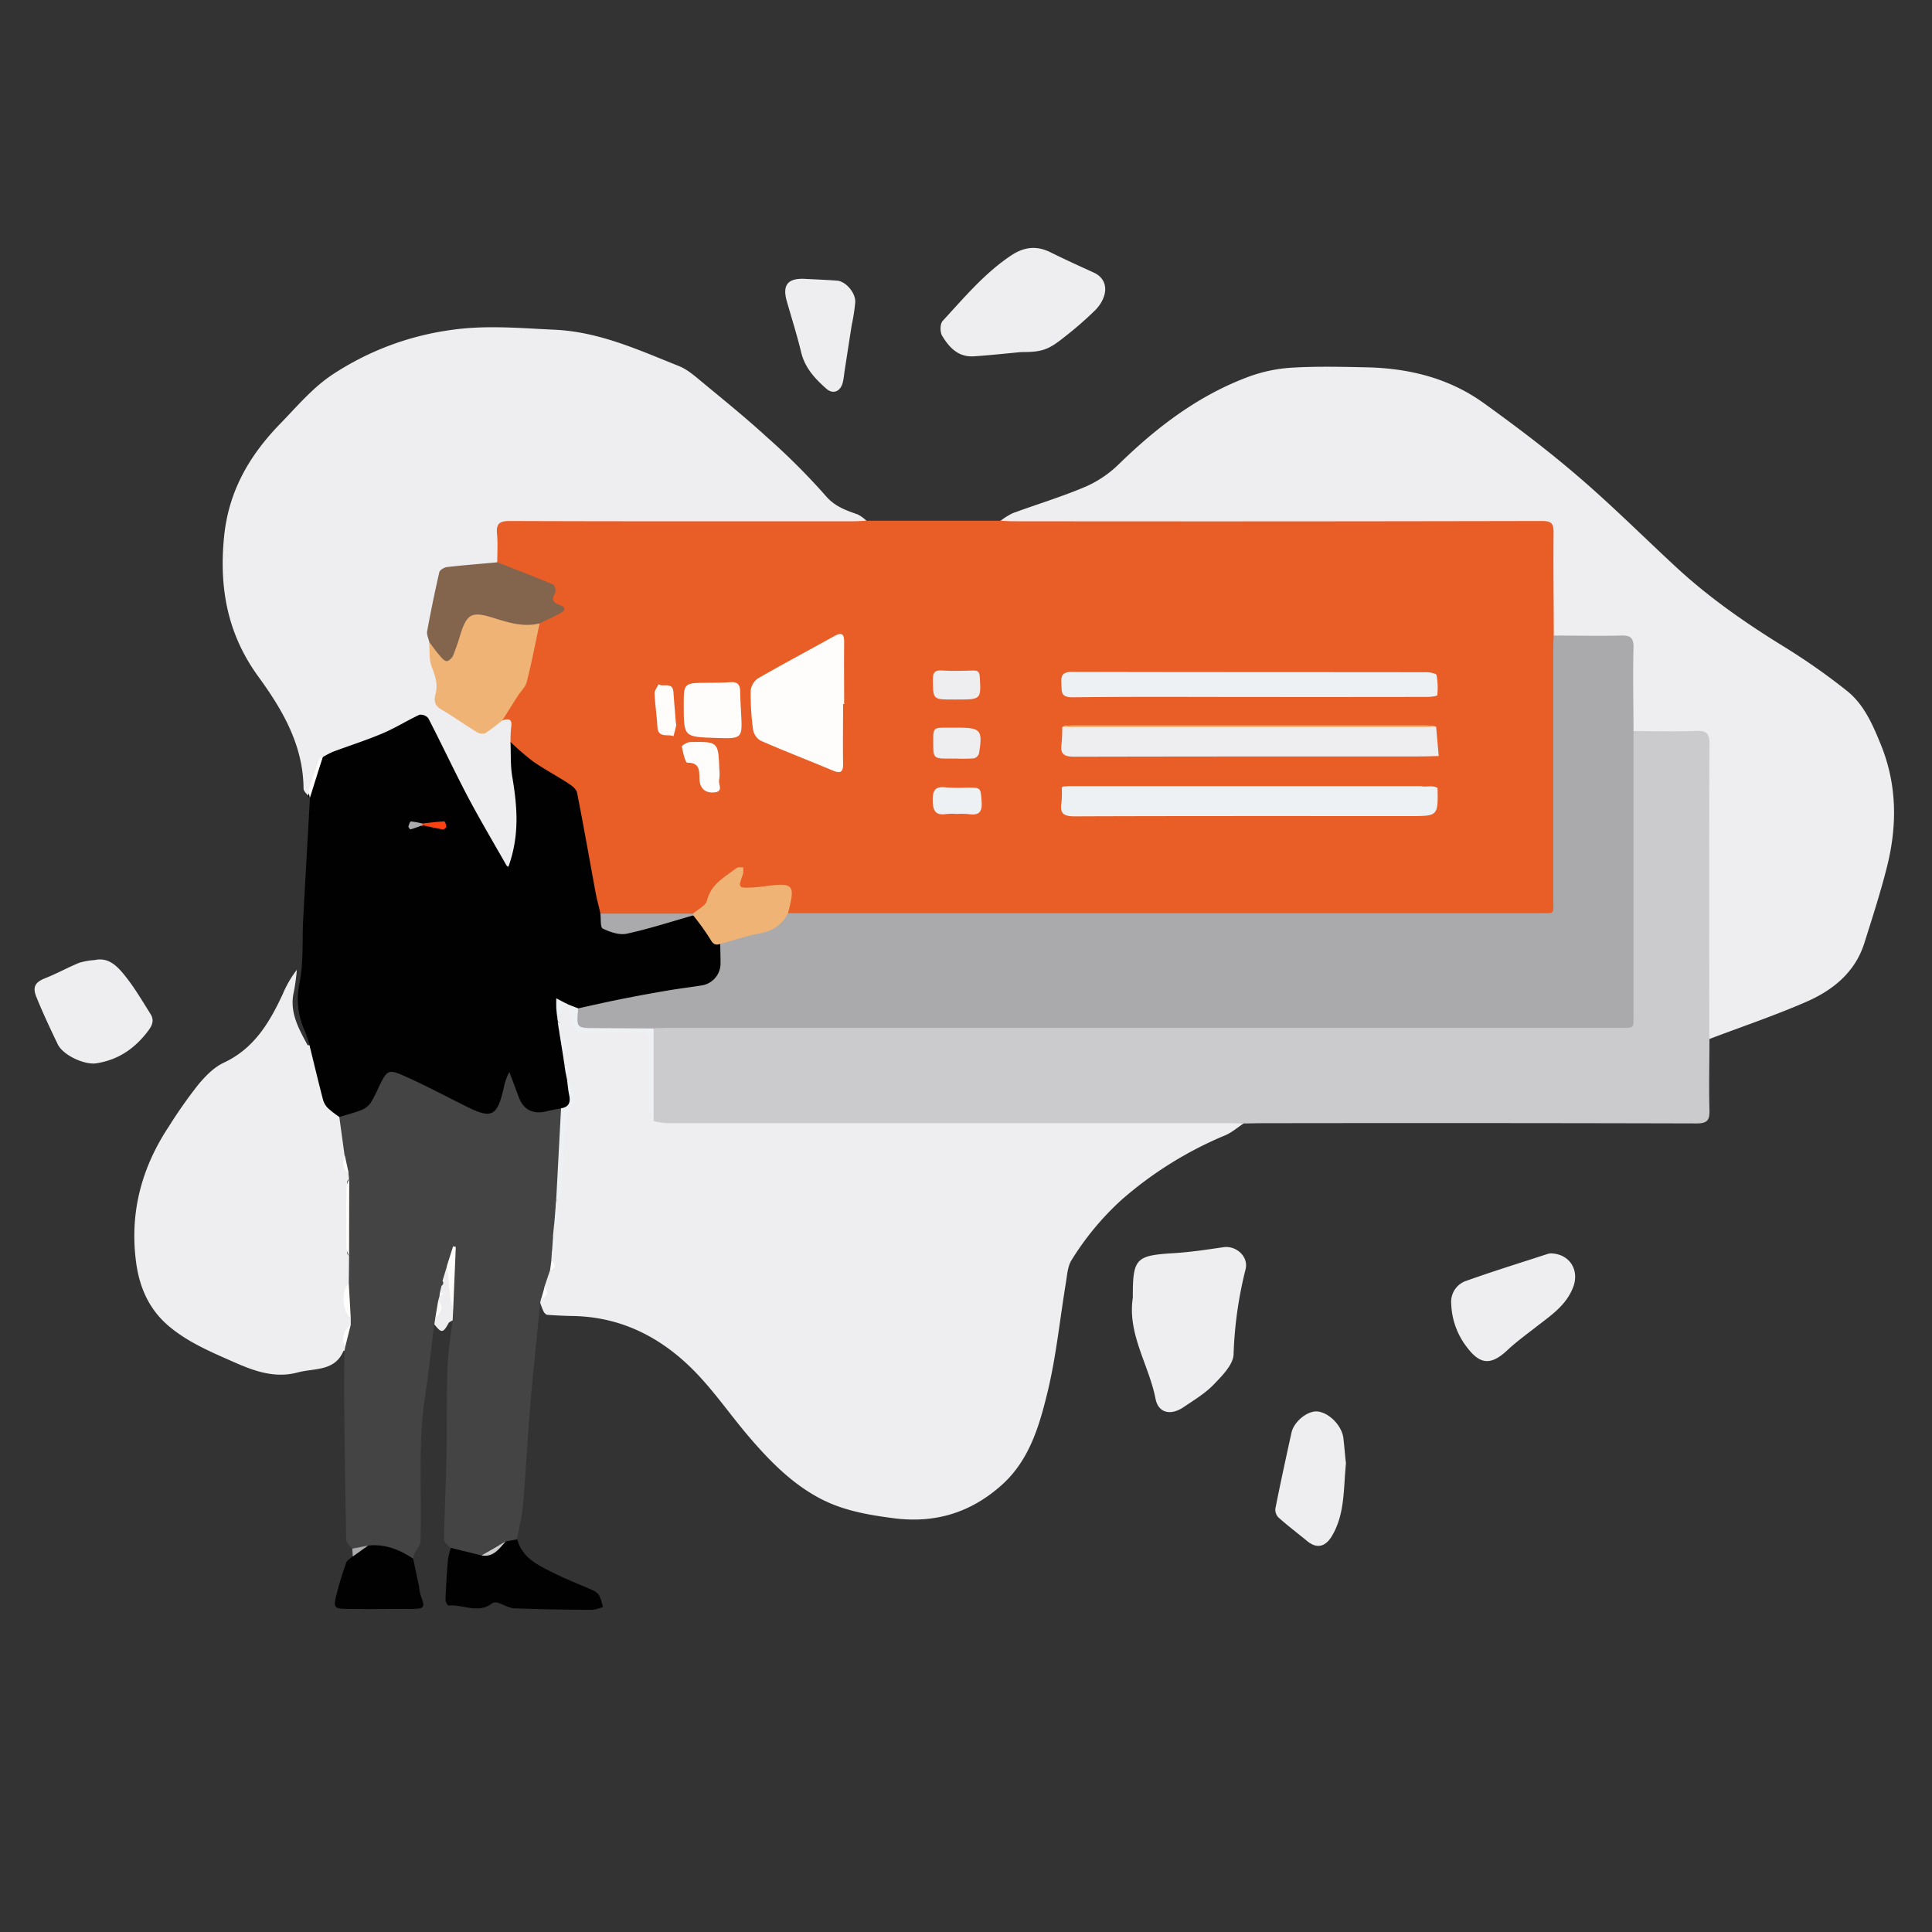 <?xml version="1.0"?>
<svg xmlns="http://www.w3.org/2000/svg" viewBox="0 0 600 600" width="600" height="600"><rect x="0" y="0" width="600" height="600" fill="#333333" stroke="none"/><defs><style>.cls-1{fill:#e95e27;}.cls-2{fill:#eeeef0;}.cls-3{fill:#cbcbcd;}.cls-4{fill:#010101;}.cls-5{fill:#444;}.cls-6{fill:#aaa9ab;}.cls-7{fill:#eef1f3;}.cls-8{fill:#fefdfb;}.cls-9{fill:#f0b376;}.cls-10{fill:#83654d;}.cls-11{fill:#fa4111;}</style></defs><g id="aktuelles"><path class="cls-1" d="M269.06,161.72h41.69c1.7-1.08,3.63-1,5.53-1q80.48,0,161,0c5.56,0,6.24.67,6.23,6.16,0,10.18.16,20.37-.09,30.56.24,9.08.08,18.16.09,27.24q0,27.24,0,54.48c0,4.68-.82,5.42-5.51,5.54-1.12,0-2.24,0-3.36,0H252.24a27.05,27.05,0,0,1-6.36-.32c-2.16-.73-1.46-2.44-1.27-3.93.55-4.18-.18-5.05-4.38-4.62a57.85,57.85,0,0,1-8,.59c-4-.16-4.39-.66-3-4.28a1.59,1.59,0,0,0,0-1.62c-3.41,2.24-7,4.07-8.32,8.4-1,3.17-2.78,5.65-6.61,5.61-7.81.22-15.61.12-23.4.13a12.34,12.34,0,0,1-4-.39c-1.69-.76-1.93-2.39-2.19-3.91-1.88-11-5.15-21.76-6.22-32.92a3.72,3.72,0,0,0-2.73-3.44c-7.28-2.46-12.43-7.71-17.37-13.25a5.87,5.87,0,0,1-.62-3.56,3.25,3.25,0,0,0-2-3.47,6.16,6.16,0,0,1,2.06-6c5.33-4.54,6.6-10.84,7.91-17.18.46-2.28.5-4.63,1.22-6.86,1.32-1.46,3.35-1.71,4.9-2.83,1.24-.9,2.3-1.63.39-2.91a2.39,2.39,0,0,1-1.08-2.92c.74-2.16-.37-3.1-2.21-3.71-4.47-1.49-8.46-4.11-12.91-5.64a3.06,3.06,0,0,1-2.29-2.24,38.08,38.08,0,0,1-.2-8.4c.18-3.24,1-4,4.38-4.23.9-.06,1.8-.05,2.69-.05q51.1,0,102.19,0C265,160.72,267.17,160.36,269.06,161.72Z"/><path class="cls-2" d="M386.17,348.94c-1.87,1.22-3.6,2.75-5.62,3.62a117.18,117.18,0,0,0-32.24,20.06,86.89,86.89,0,0,0-15.52,18.71c-1.23,1.93-1.37,4.63-1.76,7-1.87,11.29-3,22.76-5.67,33.85-2.56,10.54-5.63,21.27-14.26,29-9.52,8.51-20.47,11.95-33.32,10.35-7.72-1-15.26-2.26-22.2-5.71-9.16-4.57-16.25-11.78-22.83-19.44-5.66-6.59-10.61-13.84-16.62-20.07C205.81,415.6,193.29,409,178,408.7c-2.65-.05-5.3-.16-8-.37-.43,0-1-.62-1.21-1.08a21.66,21.66,0,0,1-1-2.61,1.67,1.67,0,0,1,0-1.35,4.74,4.74,0,0,0,1.12-3.73,14.3,14.3,0,0,1,1.43-4.92,3.42,3.42,0,0,0,.5-3.73,4.09,4.09,0,0,1,.2-2.35c1.19-1.58.95-3.28.44-5a5.19,5.19,0,0,1,.19-3c1.39-2,.9-4.15.59-6.3a3.58,3.58,0,0,1,.29-1.58c1.42-3.05.73-6.39,1.08-9.56a81.63,81.63,0,0,0,.94-12.32c-.11-2.7.16-5.17,1.95-7.56s.31-4.91-.56-7.31a3.52,3.52,0,0,1-.39-2c.29-1.15.49-2.28-.76-3.06a2.12,2.12,0,0,1-.38-2.17c1.45-2.69.84-5.08-1.11-7.26a1.79,1.79,0,0,1-.22-1.3,2.43,2.43,0,0,0,0-3.13,3.36,3.36,0,0,1-.06-1.48c.5-1.66.19-3.88,2.81-4.08a2.09,2.09,0,0,1,1,.54,4.67,4.67,0,0,1,1.61,3.9c-.12,2.84,1.43,3.73,4,3.73,5.16,0,10.31,0,15.47,0,4.1,0,4.72.64,4.75,4.67.06,6.5,0,13,0,19.51,0,1.28-.38,2.79,1.35,3.43,2.08.68,4.23.45,6.34.45q84.68,0,169.36,0C381.93,347.76,384.29,347.15,386.17,348.94Z"/><path class="cls-2" d="M482.54,197.45c0-10.64-.19-21.29-.06-31.93,0-2.86-.52-3.72-3.61-3.72q-82,.18-164.1.08c-1.34,0-2.68-.1-4-.16a20.73,20.73,0,0,1,3.73-2.34c7.54-2.78,15.27-5.1,22.65-8.24a34.93,34.93,0,0,0,10.41-7.08c11.88-11.57,24.86-21.44,40.56-27.19a47,47,0,0,1,13.33-2.7c7.66-.44,15.36-.26,23-.09,13.1.28,25.54,3.34,36.28,11.06,10.12,7.28,20.11,14.84,29.58,23,10.42,8.95,20.17,18.68,30.24,28s21.34,17.2,33.06,24.43a201.94,201.94,0,0,1,20,14c5.26,4.2,7.95,10.41,10.46,16.57,5.15,12.59,5.17,25.48,1.86,38.42-2,7.86-4.5,15.6-6.95,23.35-2.89,9.12-9.82,14.64-18.08,18.24-9.81,4.27-20,7.71-30,11.51-1.64-1.66-1.16-3.78-1.16-5.74q0-41.16,0-82.32c0-6.4,0-6.4-6.48-6.41-3.92,0-7.84,0-11.76,0-1.45,0-2.93.06-4.22-.8-1.23-1.4-1-3.13-1.06-4.78,0-6.59,0-13.18,0-19.76,0-4-.27-4.22-4.14-4.26-5-.05-10,0-15.07,0C485.41,198.51,483.78,198.73,482.54,197.45Z"/><path class="cls-2" d="M269.06,161.72c-1.34.06-2.68.16-4,.16-35.6,0-71.19.06-106.79-.08-3.39,0-4.2,1-3.91,4.1.27,2.88.07,5.81.07,8.72-4.07,1.69-8.45,1.88-12.73,2.15-3.05.19-4.35,1.28-4.82,4.21-.61,3.85-1.61,7.64-2.6,11.41a13.36,13.36,0,0,0-.48,6.61c.07,3.8.37,7.53,2.34,11,.85,1.5.48,3.27.12,4.92-.56,2.57.37,4.29,2.73,5.43a39.46,39.46,0,0,1,7.58,4.9c2.19,1.76,4.05,2,6.21.1a5.36,5.36,0,0,1,3.24-1.62c2-.7,3.13-.43,2.73,2.11a39,39,0,0,0-.2,4.6c.91,7.88,2.18,15.71,3,23.6.45,4.62-1.26,9.06-2.17,13.54-.41,2-1.85,2.08-3.3,0a106.4,106.4,0,0,1-8.1-13.14c-4.73-9.25-9.1-18.7-14-27.87-2.19-4.08-2-3.82-6.23-2-8,3.47-15.32,8.5-24.2,9.71a6.28,6.28,0,0,0-2.73,1.24,46.91,46.91,0,0,0-4.34,11.37,3,3,0,0,1-.15.94c-.72-1-2.06-2-2.06-2.92-.08-13.36-6.43-24.3-13.86-34.53C70.72,197.18,68,182.86,69.58,166.75c1.39-14.13,7.78-25.13,17.19-34.9C92,126.49,96.9,120.6,103,116.5a88.58,88.58,0,0,1,36.92-14c10.83-1.6,21.48-.6,32.29-.1,13.94.64,26.12,6.3,38.6,11.27,2.71,1.07,5.07,3.2,7.38,5.1,6.7,5.55,13.45,11,19.87,16.89a205.79,205.79,0,0,1,18.29,18.24c2.91,3.44,6.35,4.56,10.09,5.89A11,11,0,0,1,269.06,161.72Z"/><path class="cls-3" d="M507.28,227.05c6.49,0,13,.18,19.47-.06,3.18-.11,4.16.74,4.14,4-.13,29.09-.07,58.17-.07,87.26,0,1.45,0,2.9.07,4.36,0,7.38-.2,14.77,0,22.15.1,3.19-.75,4.14-4,4.13q-67.16-.17-134.32-.07c-2.12,0-4.25.06-6.38.09-1.34,0-2.68-.09-4-.09q-87.51,0-175,0a25.9,25.9,0,0,1-4.16-.66,3.74,3.74,0,0,1-.53-2.23c0-8.32,0-16.65,0-25a2.76,2.76,0,0,1,.53-1.87c2.14-1.42,4.56-.93,6.88-.93q107.49,0,215,0h74.35c1.23,0,2.47-.05,3.7,0,2.22,0,3.33-.93,3.26-3.22,0-1.12,0-2.24,0-3.36q0-39.36,0-78.71C506.17,230.85,505.71,228.74,507.28,227.05Z"/><path class="cls-4" d="M100.21,235.14a27.37,27.37,0,0,1,3.17-1.66c5.09-1.91,10.3-3.55,15.3-5.67,4-1.68,7.66-4,11.59-5.84a3.06,3.06,0,0,1,2.75,1.1c4.14,8,8,16.24,12.19,24.24,3.89,7.36,8.16,14.53,12.54,22.26,3.67-9.87,2.93-19,1.34-28.34-.61-3.53-.39-7.2-.55-10.81a82.32,82.32,0,0,0,6.94,6c3.53,2.47,7.37,4.49,11,6.84,1.1.72,2.51,1.79,2.73,2.9,2.06,10.42,3.88,20.88,5.81,31.32.39,2.09,1,4.14,1.45,6.21,2,5.53,4.12,6.64,10.11,5.1,4.75-1.21,9.63-2,14.11-4.13,1.37-.65,2.89-.21,4.27-.71,2.9.27,4.12,2.6,5.22,4.71a9.9,9.9,0,0,0,4.31,4.74c1.3,6.7.32,10-3.7,12.44a4.75,4.75,0,0,1-1.8.86c-12.62,1.53-25,4.43-37.34,7.26a4.27,4.27,0,0,1-1.67,0c-1.48-.3-2.53-1.38-3.78-2.12l-.1-.15-.18,0c-1.38-.22-2.43,0-2.41,1.74a4.73,4.73,0,0,1-.44,2.56l.15,1.23c1.26.73.9,1.69.38,2.67l.19,1.35a8.89,8.89,0,0,1,1.19,7.4l.33,2.1c1.24.74.85,1.74.42,2.74l.39,1.89c1.06,1.62,1,3.54,1.35,5.34.37,2.08-.87,3.3-2.73,4-2.84.38-5.49,1.69-8.55,1.18a6.54,6.54,0,0,1-5.65-4.51c-.74-2-1.46-4-2.55-6.61-.64,2.69-1,4.84-1.71,6.89-1.59,4.62-3.94,5.86-8.46,4.1-6.26-2.43-12.09-5.8-18.1-8.76-8.58-4.23-8.69-4.33-12.93,4.21-2.46,4.95-7.14,5.09-11.51,6.12-4-1.61-6.22-4.2-6.25-8.87,0-3.55-1.47-7-2.64-10.38-.38-1.1-1.24-2.24-.17-3.44-.55-1.57-1-3.17-1.67-4.71A23.74,23.74,0,0,1,93,305.35c1.33-6.37.8-13.11,1.15-19.69.67-12.6,1.4-25.2,2.1-37.79h-.08c-1-.63-.14-1.4,0-1.9C97.51,242.35,99,238.81,100.21,235.14Z"/><path class="cls-5" d="M105.45,346.87c2.34-.72,4.73-1.31,7-2.22a6.4,6.4,0,0,0,2.72-2.25,40.37,40.37,0,0,0,2.44-4.77c2.69-5.48,2.91-5.74,8.59-3.19,6.22,2.8,12.26,6,18.36,9.06,8.13,4.07,9.79,3.31,11.87-5.56a16.2,16.2,0,0,1,1.76-5c1,2.66,2,5.32,3,8,1.47,3.75,4.42,5.19,8.45,4.2,1.5-.37,3-.63,4.56-.93,1.28,3.33.73,6.82.43,10.17-.46,5.19-.83,10.38-1.18,15.57-.08,1.1.16,2.26-.78,3.14l-.11,1.25c.16,2.07.74,4.18-.5,6.14l-.31,3.23c.41,1.65.76,3.3-.34,4.85l-.18,2.61c1.14,1.31.27,2.37-.45,3.44l-1.76,5.21c.53,1.42-.1,2.51-1,3.54l-.27,1.3c-1,10.34-2.12,20.67-3,31-.89,10.69-1.46,21.41-2.37,32.1-.3,3.46-1.21,6.86-1.84,10.29-1,1-2.41,1.06-3.68,1.4-3.26.31-5.52,2.4-7.86,4.37-3.64.72-6.51-.82-9.11-3.14-.71-.81-2.05-1.63-2-2.43.14-8.58.6-17.15.77-25.73.19-9.18,0-18.36.31-27.53.17-5,1-10,1.57-14.94-1-1.09-.27-2.34-.33-3.52.12-5.28-.12-10.57.17-15.85a9.25,9.25,0,0,1-.51,2.26,29.91,29.91,0,0,0-1.44,4.63,16,16,0,0,0-.45,1.81,13.92,13.92,0,0,1-.34,1.8,12.12,12.12,0,0,0-.38,1.79q-.08.7-.21,1.41c-.44,1.75-.69,3.55-1.09,5.31-.18.66-.32,1.35-1.11,1.58-.92,7.31-1.65,14.64-2.78,21.9-2.36,15.1-1,30.29-1.48,45.43,0,1.4-1.36,2.74-2,4.13a5.38,5.38,0,0,0-.25,1.35c-1.47.33-2.57-.62-3.75-1.16A19.73,19.73,0,0,0,114.19,481c-1.59-.21-3.19.85-4.78,0-.65-.9-1.87-1.8-1.88-2.72-.31-15.56-.49-31.12-.66-46.69,0-4,.07-8.06.11-12.09a1.65,1.65,0,0,1-.67-1.34c.16-2.42,1.34-4.59,1.61-7-.06-.72,0-1.44-.08-2.16-1-3.47-.36-7-.6-10.55-.12-2.89-.1-5.78,0-8.68.13-7.59,0-15.18,0-22.77a14.3,14.3,0,0,1,0-2.36,10,10,0,0,0-1.25-5.85C104.29,354.89,103.75,350.93,105.45,346.87Z"/><path class="cls-2" d="M108.41,390l-.09,8.64c-1.18,3.68-1.61,7.31.61,10.79v2c-1.32,2.1-2.68,4.19-1.71,6.86l-.24,1.2c-.11,0-.29,0-.32.06-2.72,6.42-9,5.29-14.13,6.66-7.14,1.93-13.54-.38-20-3.25-7-3.09-13.94-6-19.87-10.92-6.28-5.21-9.33-12.07-10.39-20-2.06-15.4,1.68-29.4,10.19-42.24a147.71,147.71,0,0,1,9-12.81c2.23-2.71,4.93-5.5,8-6.94,9.47-4.41,14.25-12.51,18.36-21.35a33.26,33.26,0,0,1,4.37-7.52,65.38,65.38,0,0,1-.91,6.72c-1.5,6.31,1.41,11.43,4.21,16.61.07.12.42.1.64.14,1.39,5.67,2.74,11.36,4.22,17a6.12,6.12,0,0,0,1.62,2.61,32.44,32.44,0,0,0,3.41,2.62q.81,6,1.64,11.95c.12,1.9.13,3.82,1.2,5.51l.17,1.88a1.16,1.16,0,0,0-.58,1.11c0,7.28,0,14.57,0,21.85C107.9,389.58,108.18,389.74,108.41,390Z"/><path class="cls-2" d="M351.81,403v-.67c0-11.48,1.05-12.45,12.59-13.14,5.2-.32,10.38-1.1,15.55-1.86,4-.59,7.85,2.95,6.88,6.84a123.93,123.93,0,0,0-3.73,26.4c-.09,3.23-3.58,6.72-6.2,9.44s-6.12,4.82-9.34,7c-3.91,2.66-7.82,1.89-8.7-2.61C356.81,423.83,350.07,414.33,351.81,403Z"/><path class="cls-2" d="M317.17,109.34c-5,.46-9.85,1-14.72,1.32s-7.68-2.78-9.86-6.38c-.69-1.14-.67-3.71.15-4.6,6.65-7.2,12.95-14.78,21.24-20.32,4-2.69,7.92-3.16,12.27-1s8.87,4.22,13.34,6.25c5.23,2.37,4.28,7.93.56,11.7a110.36,110.36,0,0,1-9.58,8.35C325.48,108.75,323.51,109.34,317.17,109.34Z"/><path class="cls-2" d="M29.46,298.15c4-.91,6.67,1.67,8.7,4.08,3.27,3.89,5.87,8.36,8.59,12.69,1.07,1.7.75,3.24-.64,5.09-4.15,5.55-9.3,9.15-16.22,10.21-3.66.56-10.41-2.53-12-6-2.31-4.81-4.59-9.65-6.59-14.59-1.32-3.24-.26-4.66,2.81-5.87,3.59-1.42,7-3.33,10.56-4.78A22.5,22.5,0,0,1,29.46,298.15Z"/><path class="cls-2" d="M481.58,389.25c5.83.11,9,5.13,7,10.43-2.15,5.71-6.93,8.82-11.4,12.31-3.07,2.39-6.24,4.69-9.07,7.34-4.83,4.5-8.2,4.67-12.27-.59a23.28,23.28,0,0,1-5.15-13.87,6.85,6.85,0,0,1,4.63-7.08c8.39-3,16.92-5.63,25.39-8.39A5.2,5.2,0,0,1,481.58,389.25Z"/><path class="cls-4" d="M140,480.69l9.58,2.37c2.86-.85,5-2.83,7.5-4.37l3.57-.63c1.61,6,6.79,8.18,11.63,10.6,3.69,1.84,7.56,3.33,11.32,5a5.36,5.36,0,0,1,2.42,1.68,15.65,15.65,0,0,1,1.2,3.73,12.9,12.9,0,0,1-3.35.89c-8.06-.07-16.12-.16-24.17-.49-1.71-.07-3.36-1.18-5.07-1.71a2.25,2.25,0,0,0-1.74.12c-4.37,3.43-9.1.32-13.63.73-.27,0-.94-1.19-.92-1.8q.25-6.15.77-12.28A27.89,27.89,0,0,1,140,480.69Z"/><path class="cls-2" d="M418,454.44c-.81,8-.27,15.74-4.39,22.63-2,3.31-4.65,4-7.65,1.53s-6.12-4.83-9-7.41a3.47,3.47,0,0,1-.87-2.75c1.57-7.86,3.26-15.69,5-23.53.7-3.24,4.6-6.55,7.63-6.58,3.46,0,7.75,3.91,8.44,8C417.52,449.17,417.7,452.07,418,454.44Z"/><path class="cls-2" d="M249.67,86.59c3.45.18,6.9.31,10.33.57,2.61.21,5.69,3.67,5.61,6.62A57.82,57.82,0,0,1,264.5,101c-.74,4.71-1.46,9.42-2.19,14.13-.18,1.21-.28,2.43-.57,3.61-.68,2.83-3,3.83-5.09,2-3.52-3.11-6.68-6.48-7.85-11.36-1.3-5.41-3-10.72-4.52-16.09C243,88.53,244.66,86.43,249.67,86.59Z"/><path class="cls-4" d="M114.31,480c5.25-.59,9.78,1.24,14,4.06.61,2.89,1.23,5.78,1.83,8.67a17.2,17.2,0,0,0,.47,2.63c1.49,3.93,1.28,4.29-2.82,4.3-6.69,0-13.38.11-20.07,0-3.93-.05-4.21-.44-3.27-4.24.84-3.41,1.9-6.77,3.06-10.08.28-.8,1.32-1.32,2-2A28.16,28.16,0,0,1,114.31,480Z"/><path class="cls-2" d="M137.42,397.78c.5-1.64,1-3.28,1.49-4.92,1.78.65,1.55,2.19,1.6,3.6.13,3.4-.25,6.82.23,10.22-.05,1.12-.11,2.25-.16,3.38-.43.27-1,.43-1.25.82-1.72,3.15-2.24,3.22-4.44.4.09-.63.19-1.26.28-1.89,1.17-1.7,1.8-3.48.93-5.52l.35-1.2c.48-.45.77-.93.22-1.53l.46-1.84A1,1,0,0,0,137.42,397.78Z"/><path class="cls-6" d="M114.31,480l-4.74,3.38-.16-2.44Z"/><path class="cls-6" d="M179.56,313.16c4.47-1,8.94-2,13.43-2.9q7.08-1.41,14.2-2.62c3.64-.62,7.31-1.06,11-1.65a6.93,6.93,0,0,0,5.58-6.51c0-2.11-.06-4.21-.1-6.31.56-1.52,2-1.69,3.25-2,2.62-.55,5.16-1.37,7.76-1.95,3.54-.8,6.9-1.81,8.91-5.2a1.07,1.07,0,0,1,1.17-.44q44.88,0,89.76,0H478c5,0,4.37.69,4.38-4.55q0-38.64,0-77.3c0-1.45.08-2.91.13-4.36,6.93,0,13.86.17,20.79,0,3-.08,4.05.58,4,3.82-.23,8.59,0,17.2,0,25.81q0,43.71,0,87.42c0,5.37.52,4.78-4.94,4.78H208c-1.68,0-3.36.09-5,.14-2.23,1-4.59.43-6.89.48-4.22.11-8.45,0-12.67,0C178.55,319.89,177.3,317.69,179.56,313.16Z"/><path class="cls-2" d="M446,225.69l.78,8.76c.17.29.09.4-.23.34-2,.05-4,.13-6,.13-35.65,0-71.3,0-106.94.08-3.34,0-4.39-.92-3.93-4.1a41.89,41.89,0,0,0,.19-5c.84-.86,1.91-.46,2.87-.46q55.33,0,110.66,0A5.06,5.06,0,0,1,446,225.69Z"/><path class="cls-7" d="M446.45,244.71c.15,8.73.15,8.73-8.54,8.73-34.69,0-69.38-.05-104.07.08-3.37,0-4.77-.72-4.2-4.21a30.51,30.51,0,0,0,.09-4.69c.52-.67,1.32-.24,1.95-.48H441.26C443,244.54,444.81,243.73,446.45,244.71Z"/><path class="cls-8" d="M261.83,218.63c0,6.15-.1,12.3,0,18.45.06,2.86-.87,3.2-3.32,2.17-7.42-3.13-14.94-6-22.32-9.24a5,5,0,0,1-2.32-3.42,82.22,82.22,0,0,1-.74-12,5.31,5.31,0,0,1,2.19-3.86c7.85-4.53,15.86-8.77,23.77-13.18,2.49-1.38,3.1-.51,3.07,2-.07,6.37,0,12.75,0,19.13Z"/><path class="cls-7" d="M388.52,216.45c-18.49,0-37-.12-55.46.1-3.84,0-3.28-1.92-3.44-4.32-.18-2.72.57-3.58,3.44-3.57,36.64.1,73.29.06,109.93.11,1.1,0,3,.36,3.14.86a21.58,21.58,0,0,1,.23,6.27c0,.27-2,.53-3,.53Q415.93,216.48,388.52,216.45Z"/><path class="cls-9" d="M156,223.71a59.32,59.32,0,0,1-5.29,4,3.09,3.09,0,0,1-2.62-.35c-3.79-2.32-7.44-4.9-11.26-7.17-2-1.19-2.05-2.85-1.59-4.6.8-3,0-5.53-1.11-8.34-.95-2.34-.63-5.19-.87-7.82,2.33-.62,2.77,1.27,3.55,2.69.42.77.65,1.82,1.73,1.83s1.58-1.1,2-2c1-2.26,1.33-4.75,2.34-7,2.1-4.71,4.44-5.88,9.34-4.21a66.56,66.56,0,0,0,15.35,2.89c-1.3,6.09-2.47,12.2-4,18.23-.38,1.52-1.8,2.76-2.7,4.16C159.25,218.55,157.64,221.14,156,223.71Z"/><path class="cls-10" d="M167.57,193.59c-5.14,1.31-9.93-.34-14.71-1.81-6.32-1.95-7.87-1.16-9.89,5.29a67.84,67.84,0,0,1-2.29,6.61c-.33.76-1.52,1.77-2.07,1.64-.88-.22-1.62-1.22-2.29-2-1.08-1.25-2-2.6-3-3.91-.24-1.12-.86-2.32-.67-3.36q1.69-9.21,3.78-18.34c.17-.7,1.51-1.5,2.37-1.6,5.21-.6,10.45-1,15.67-1.48,5.78,2.27,11.59,4.48,17.31,6.9.52.22,1,2.09.59,2.7-1.25,2.09-.49,3,1.49,3.66,2.32.79,1.39,1.88,0,2.64C171.8,191.65,169.66,192.58,167.57,193.59Z"/><path class="cls-9" d="M244.72,283.62c-1.83,3.68-4.8,5.52-8.86,6.28s-8.16,2.15-12.23,3.27c-1.45.45-2.18.05-3-1.42a76.94,76.94,0,0,0-5.34-7.46c-.27-.09-.38-.21-.31-.34s.16-.22.24-.22c1.5-1.32,3.92-2.43,4.32-4,1.27-5.2,5.53-7.32,9.16-10.14.47-.37,1.38-.18,2.08-.25a6.69,6.69,0,0,1-.05,2.15c-1.53,4.28-1.56,4.34,3.1,4.11,2.56-.12,5.1-.62,7.66-.79,4-.25,4.89.78,4.2,4.61C245.43,280.81,245.05,282.21,244.72,283.62Z"/><path class="cls-8" d="M230.14,221.17c.47,8.28.47,8.28-7.88,8-9.9-.31-9.9-.31-9.92-10.06,0-7,0-7,7.12-7.07,2.47,0,4.94,0,7.39-.18,2-.16,2.93.58,3,2.58C229.89,216.69,230,218.93,230.14,221.17Z"/><path class="cls-2" d="M297.11,235.59h-2c-5.28,0-5.28,0-5.28-5.25,0-4.36,0-4.36,4.48-4.36h3c7.3,0,7.95.75,6.71,8.07a2.29,2.29,0,0,1-1.57,1.47A50.23,50.23,0,0,1,297.11,235.59Z"/><path class="cls-6" d="M215.21,283.73a5.35,5.35,0,0,0,.07.56c-6.87,1.94-13.68,4.18-20.64,5.68-2.3.5-5.19-.51-7.44-1.59-.81-.4-.53-3-.75-4.66Z"/><path class="cls-8" d="M223.4,239.07a11.18,11.18,0,0,1-.05,3c-.39,1.37,1.45,3.67-1.37,4s-4.6-1.1-4.74-4c-.12-2.56.26-5.22-3.79-5.21-.61,0-1.37-3.24-1.69-5-.06-.33,1.66-1.39,2.58-1.41C223.07,230.3,223.07,230.35,223.4,239.07Z"/><path class="cls-2" d="M297,217.24h-1c-6.32,0-6.22,0-6.28-6.22,0-2.18.53-2.93,2.77-2.79,3.22.19,6.47.12,9.7,0,1.65-.06,2,.57,2.1,2.12C304.67,217.24,304.72,217.24,297,217.24Z"/><path class="cls-7" d="M297.1,252.78a20.14,20.14,0,0,0-3,0c-3.41.54-4.39-.69-4.43-4.23s1.1-4.41,4.31-4a53.76,53.76,0,0,0,6.35.05c4.44,0,4.18,0,4.52,4.37.26,3.4-1,4.32-4.07,3.86A25,25,0,0,0,297.1,252.78Z"/><path class="cls-8" d="M209.91,224.64a1.32,1.32,0,0,1,.08.67c-.24,1.11-.55,2.21-.83,3.32-1.78-.76-4.79.74-5-2.94-.18-3.45-.73-6.88-.88-10.33,0-.93.8-1.9,1.23-2.85,1.45,1,4.41-.92,4.63,2.46C209.36,218.09,209.64,221.2,209.91,224.64Z"/><path class="cls-9" d="M446,225.69c-1.34.05-2.68.13-4,.14l-112.15,0a14.84,14.84,0,0,1,2.81-.55q55.22,0,110.42,0A22.72,22.72,0,0,1,446,225.69Z"/><path class="cls-9" d="M446.45,244.71l-5.19-.58Z"/><path class="cls-9" d="M331.68,244.14l-1.95.48Z"/><path class="cls-2" d="M330.94,189.5l-.64.57Z"/><path class="cls-9" d="M446.55,234.79a.27.27,0,0,1,.23-.34,2.43,2.43,0,0,1,.14.2Z"/><path class="cls-7" d="M179.56,313.16c-.57,6.12-.57,6.11,5.34,6.13s12,.07,18.08.11q0,14.39,0,28.75c-.41-1-1.15-2-1.16-3-.11-7-.19-14.05,0-21.08.08-2.86-.91-3.6-3.63-3.51-5.46.19-10.93,0-16.39.08-2.92,0-4.23-1.2-4.34-4.16-.06-1.55-.83-3.08-1.28-4.62Z"/><path class="cls-7" d="M172.71,373.07l1.53-28.88c2.35-.36,3-1.72,2.55-4-.35-1.59-.47-3.22-.69-4.83,2.27,1.92,2.68,6.45,1.09,8.82a9.88,9.88,0,0,0-1.62,4.45c-.59,7.51-.93,15-1.47,22.57C174.05,371.87,173.19,372.46,172.71,373.07Z"/><path class="cls-7" d="M175,328.66q-.59-3.71-1.19-7.4C176.24,322.52,176.88,326.53,175,328.66Z"/><path class="cls-7" d="M173.05,316c-.1-1-.23-1.93-.29-2.9s0-1.68,0-3.06l3.15,1.66Z"/><path class="cls-7" d="M172.1,380.46c.17-2,.33-4.09.5-6.14C173.72,376.47,174.66,378.61,172.1,380.46Z"/><path class="cls-7" d="M171.45,388.54c.11-1.62.22-3.23.34-4.85C173.12,385.41,173.88,387.08,171.45,388.54Z"/><path class="cls-8" d="M168.09,403.34c.32-1.18.65-2.36,1-3.54C170.67,401.51,169.8,402.54,168.09,403.34Z"/><path class="cls-7" d="M175.71,333.5l-.42-2.74C177.51,331.35,177.33,332.31,175.71,333.5Z"/><path class="cls-7" d="M173.58,319.91c-.13-.89-.26-1.78-.38-2.67l1.57,1.16Z"/><path class="cls-8" d="M170.82,394.59l.45-3.44C172.37,392.46,173,393.7,170.82,394.59Z"/><path class="cls-8" d="M100.21,235.14q-2,6.38-4,12.74c-.1-.92-.52-1.93-.28-2.75.94-3.18,2.07-6.3,3.2-9.42C99.2,235.42,99.83,235.32,100.21,235.14Z"/><path class="cls-11" d="M131.17,255.75c2.26-.25,4.52-.54,6.79-.66.2,0,.63,1.06.63,1.63,0,.3-.74.91-1.07.86-2.11-.35-4.19-.85-6.28-1.29-.06.29-.17.35-.27.15A.47.47,0,0,1,131.17,255.75Z"/><path class="cls-6" d="M131.17,255.75a1.44,1.44,0,0,0,.07.55c-1.24.43-2.48.91-3.74,1.27-.14,0-.71-.63-.66-.89.12-.57.52-1.58.77-1.57A24.65,24.65,0,0,1,131.17,255.75Z"/><path class="cls-8" d="M140.74,406.68a29,29,0,0,1-.87-3.63c-.39-3.39-.65-6.79-1-10.19.62-1.93,1.23-3.87,1.85-5.81l.83.19Z"/><path class="cls-3" d="M157.05,478.69c-2,2.26-3.8,5-7.5,4.37Z"/><path class="cls-8" d="M108.41,390a8,8,0,0,1-.83-2.37q-.1-9.53,0-19.05a7.72,7.72,0,0,1,.88-2.34Q108.43,378.09,108.41,390Z"/><path class="cls-8" d="M108.93,409.4c-2.68-2.15-3.05-8.75-.61-10.79C108.52,402.21,108.73,405.8,108.93,409.4Z"/><path class="cls-8" d="M107.22,418.27c-1.33-2.22-.64-5,1.71-6.86Z"/><path class="cls-8" d="M108.29,364.33c-2.2-1.45-1.91-3.43-1.2-5.51Z"/><path class="cls-8" d="M136.1,403.87c2,2.23.71,3.9-.93,5.52Z"/><path class="cls-8" d="M137.42,397.78l-.29,1.52Z"/><path class="cls-8" d="M136.67,401.14l.85.75-1.07.78Z"/></g></svg>

